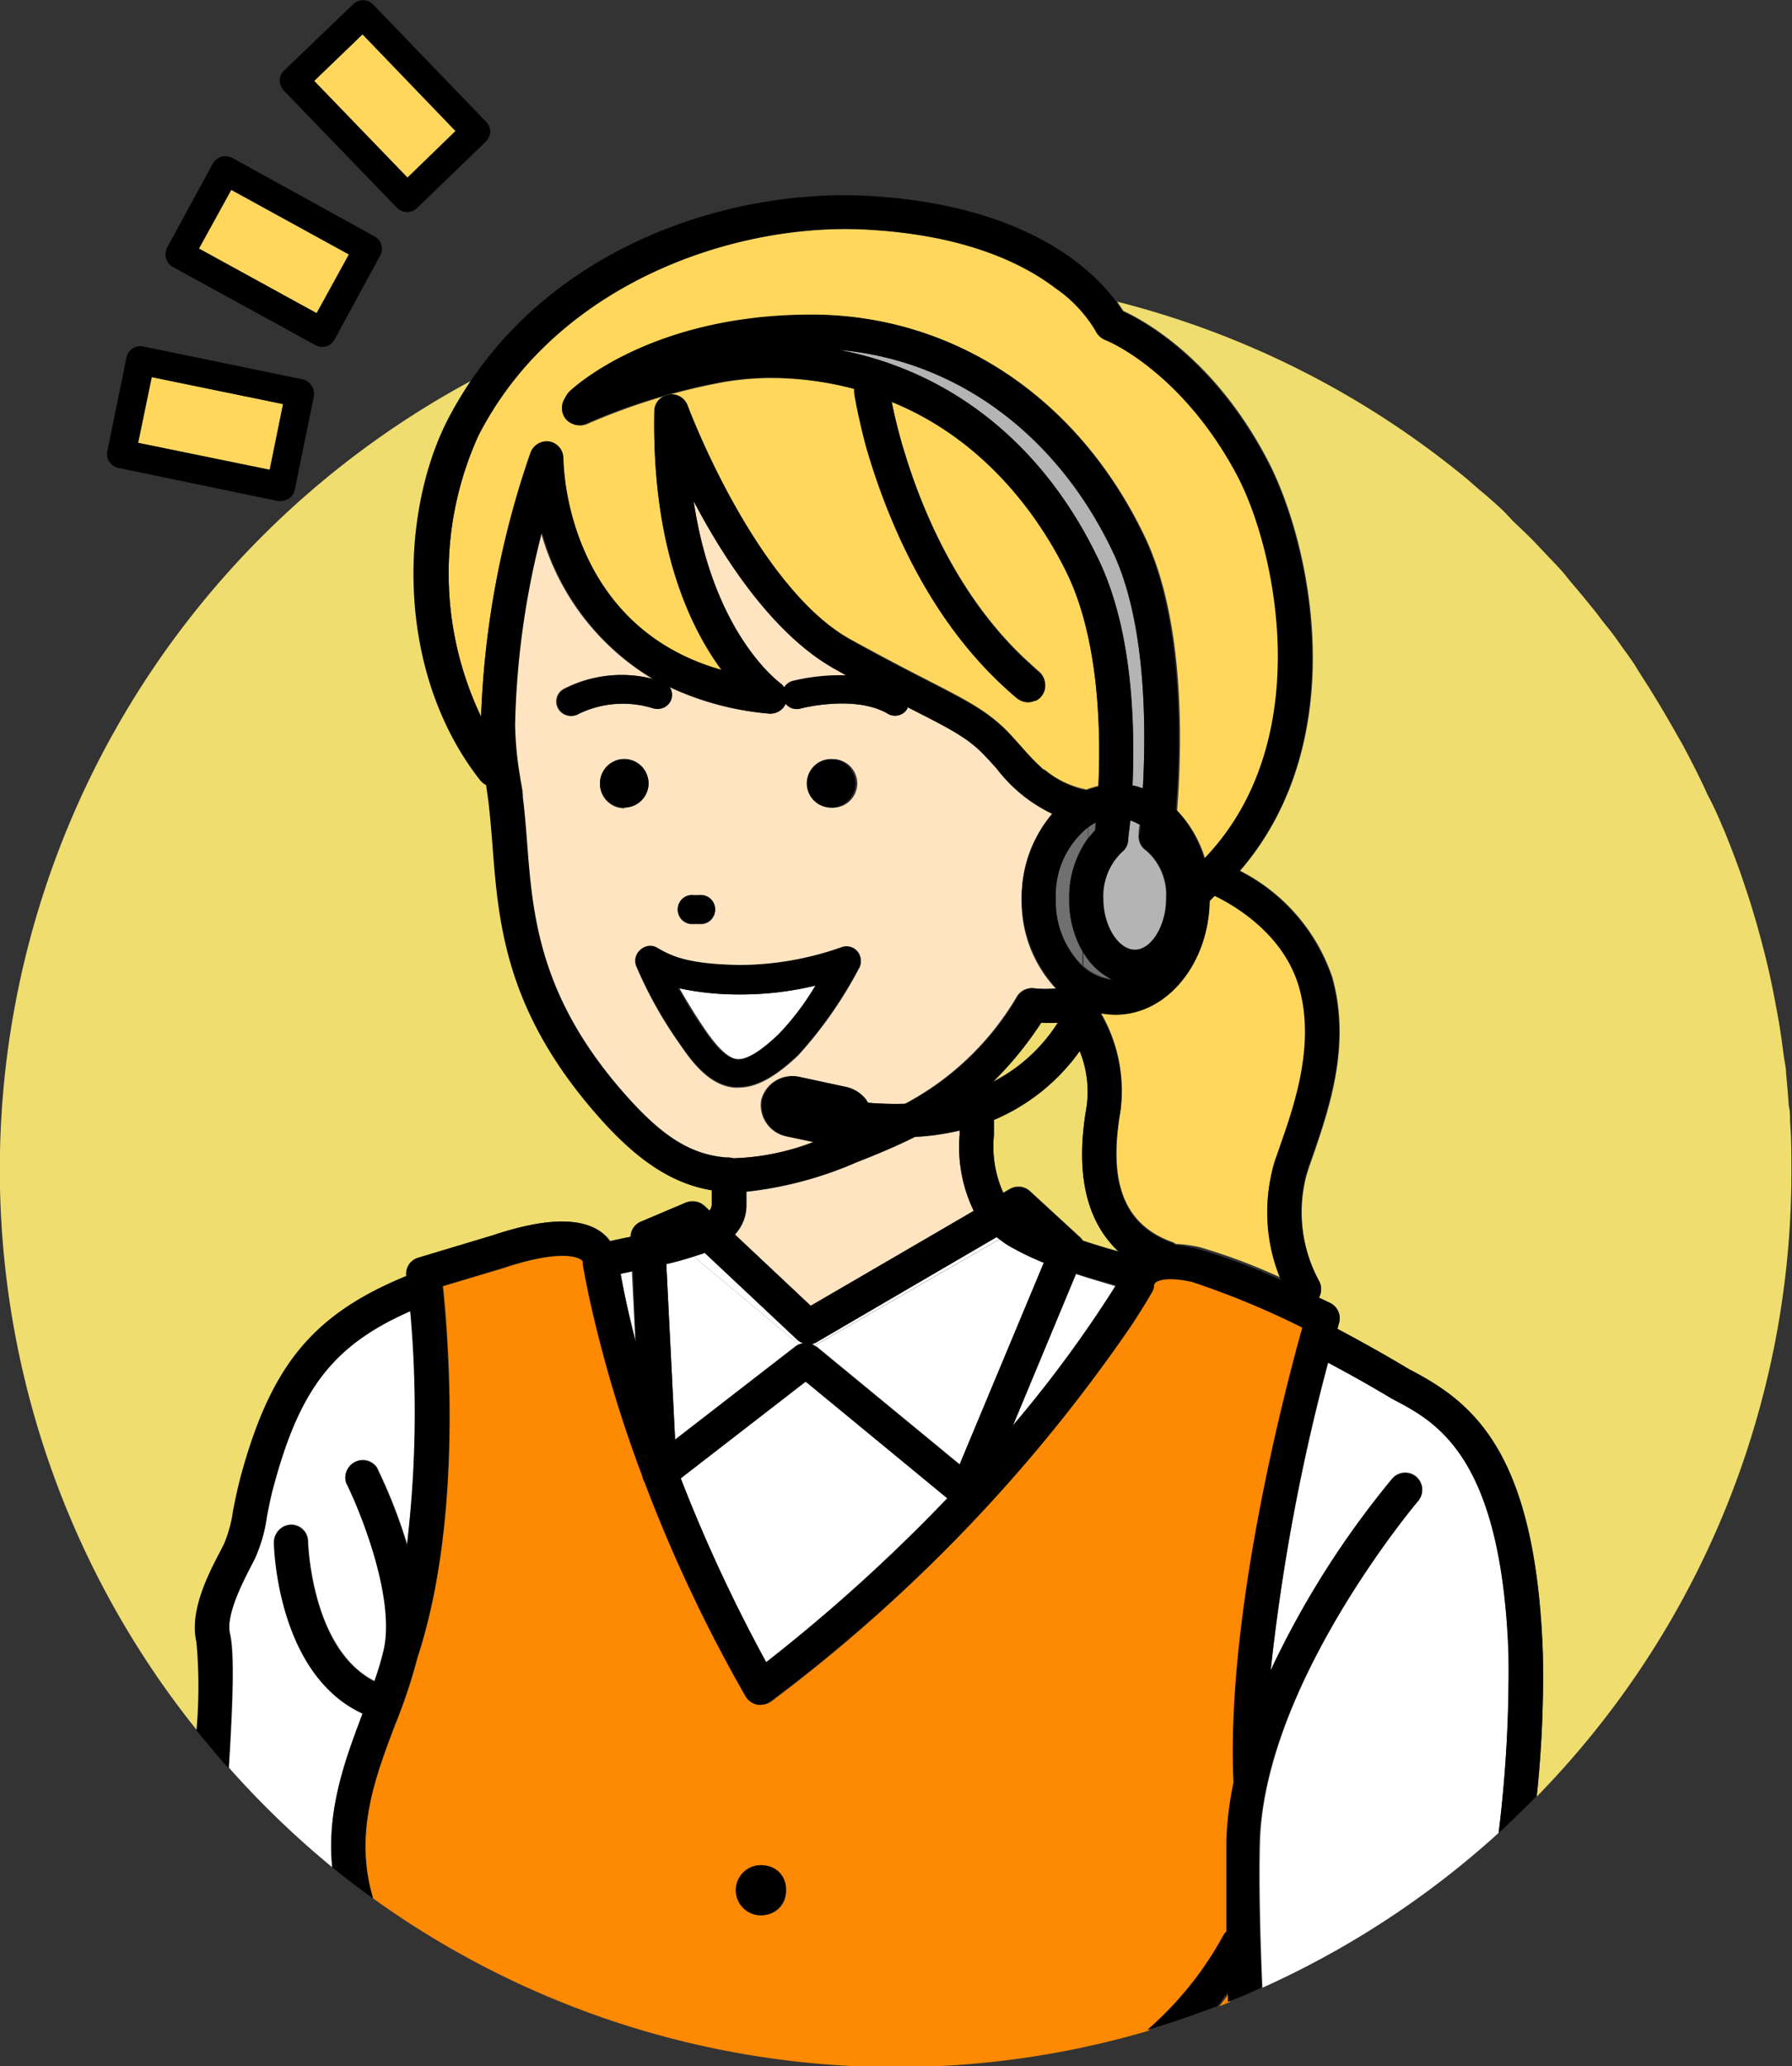 <svg xmlns="http://www.w3.org/2000/svg" viewBox="0 0 118.04 136.1"><rect x="0" y="0" width="118.04" height="136.1" fill="#333333" stroke="none"/><defs><style>.cls-1{fill:none}.cls-2{fill:#ffec75;fill-opacity:.92;fill-rule:evenodd}.cls-3{fill:#fff}.cls-4{fill:#ffe4c2}.cls-5{fill:#fe8902}.cls-6{fill:#ffd75d}.cls-7{fill:#717071}.cls-8{fill:#b4b4b5}</style></defs><g id="レイヤー_2" data-name="レイヤー 2"><g id="レイヤー_1-2" data-name="レイヤー 1"><path class="cls-1" d="M117 66.25c.08.42.16.85.23 1.28C117.19 67.1 117.11 66.67 117 66.25z"/><path class="cls-1" d="M105.13 40.26q.41.5.78 1Q105.54 40.76 105.13 40.26z"/><path class="cls-1" d="M110.48 48.18l.39.68z"/><path class="cls-1" d="M103.18 37.94c.28.31.56.63.83 1C103.74 38.57 103.46 38.25 103.18 37.94z"/><path class="cls-1" d="M117.87 72.8c0 .35.06.7.08 1C117.93 73.5 117.9 73.15 117.87 72.8z"/><path class="cls-1" d="M115.56 60.15c.13.41.24.82.36 1.24C115.8 61 115.69 60.56 115.56 60.15z"/><path class="cls-1" d="M117.53 69.44c0 .4.11.81.16 1.22C117.64 70.25 117.58 69.84 117.53 69.44z"/><path class="cls-1" d="M108.74 45.29l.61 1z"/><path class="cls-1" d="M101.12 35.72l.85.9z"/><path class="cls-1" d="M112.25 51.56c.11.22.2.44.3.66C112.45 52 112.36 51.78 112.25 51.56z"/><path class="cls-1" d="M114.6 57.21c.14.39.27.78.4 1.17C114.87 58 114.74 57.6 114.6 57.21z"/><path class="cls-1" d="M107 42.7c.24.33.48.66.71 1C107.46 43.36 107.22 43 107 42.7z"/><path class="cls-1" d="M113.5 54.35c.14.34.27.69.41 1C113.77 55 113.64 54.69 113.5 54.35z"/><path class="cls-1" d="M116.38 63.16c.1.42.2.85.29 1.27C116.58 64 116.48 63.58 116.38 63.16z"/><path class="cls-1" d="M99 33.62l.84.81z"/><path class="cls-1" d="M96.8 31.73l-.19-.16.79.69z"/><path class="cls-2" d="M13 108.17c-.49-2.06.8-4.53 1.57-6l.24-.47a8.52 8.52.0 0 0 .6-2.2c.14-.71.29-1.5.56-2.46 2-7.18 4.75-10.49 10.85-13a1.1 1.1.0 0 1 .77-1.2l4.89-1.47c3.42-1.14 5.77-1.21 7.14-.22a2.57 2.57.0 0 1 .59.6l1.06-.23.32-.06a1.11 1.11.0 0 1 .68-1l2.95-1.25a1.13 1.13.0 0 1 1.21.22l.34.32a.7.7.0 0 0 .17-.42c0-.15.0-.53.0-.93-2.44-.4-4.68-1.78-7.18-4.54-6.41-7.09-6.86-13-7.26-18.18-.08-1-.16-2-.27-2.91l-.15-1.06a1.36 1.36.0 0 1-.38-.3c-5.61-7.15-5.31-17.56-2.17-23.73A24.19 24.19.0 0 1 31 25.1 59 59 0 0 0 13 114 32.48 32.48.0 0 0 13 108.17z"/><path class="cls-2" d="M71.57 72.9a7.12 7.12.0 0 0-.45-3.7 13.28 13.28.0 0 1-5.65 4.53v1a7.49 7.49.0 0 0 .62 3.82l.43-.25a1.13 1.13.0 0 1 1.32.14l3.26 3a.92.92.0 0 1 .22.26c.87.29 1.7.54 2.37.72C71.53 80.43 70.81 77.25 71.57 72.9z"/><path class="cls-2" d="M69.68 67.35a8.06 8.06.0 0 1-1.09.0 23.42 23.42.0 0 1-3.15 3.87v0A11 11 0 0 0 69.68 67.35z"/><path class="cls-2" d="M74 20.48c1.39.64 6 3.14 9.49 9.8 2.86 5.42 5.69 18.4-1.8 27.07a12.3 12.3.0 0 1 6.07 7C89 68.77 87.59 72.92 86.54 76c-.19.54-.36 1-.5 1.5a9.62 9.62.0 0 0 .83 6.88 1.13 1.13.0 0 1 0 1.11l.77.37a1.12 1.12.0 0 1 .55 1.32h0l-.1.37c3.24 1.72 4.78 2.68 4.84 2.72 4.1 2.15 8.21 5.39 8.69 18.61a74.53 74.53.0 0 1-.39 9.45A58.81 58.81.0 0 0 118 77.08c0-1.09.0-2.16-.09-3.23.0-.35.0-.7-.08-1-.05-.71-.11-1.43-.18-2.14.0-.41-.11-.82-.16-1.22-.08-.64-.17-1.28-.27-1.91-.07-.43-.15-.86-.23-1.28-.11-.61-.23-1.22-.36-1.82-.09-.42-.19-.85-.29-1.27-.15-.6-.3-1.18-.46-1.77-.12-.42-.23-.83-.36-1.24-.17-.6-.36-1.18-.56-1.77-.13-.39-.26-.78-.4-1.17-.22-.61-.45-1.22-.69-1.82-.14-.35-.27-.7-.41-1-.3-.72-.62-1.43-1-2.13-.1-.22-.19-.44-.3-.66q-.66-1.37-1.38-2.7l-.39-.68c-.37-.65-.74-1.3-1.13-1.94l-.61-1c-.34-.53-.69-1.07-1-1.59-.23-.34-.47-.67-.71-1-.35-.49-.7-1-1.07-1.45s-.51-.66-.78-1-.74-.92-1.12-1.37-.55-.64-.83-1-.8-.89-1.21-1.32l-.85-.9c-.43-.44-.88-.87-1.33-1.29L99 33.62c-.5-.46-1-.91-1.55-1.36l-.79-.69-.11-.09A58.94 58.94.0 0 0 73.59 19.87C73.75 20.1 73.89 20.32 74 20.48z"/><path class="cls-3" d="M23.91 112.83c-5.6-2.58-5.83-10.9-5.84-11.27a1.14 1.14.0 0 1 1.11-1.15h0a1.12 1.12.0 0 1 1.12 1.11c0 .07.2 7.09 4.38 9.2a19.26 19.26.0 0 0 .62-2.08c.77-3.38-1.52-9-2.47-11a1.13 1.13.0 0 1 2-1 34.59 34.59.0 0 1 2 5.1 74.19 74.19.0 0 0 .22-15.41c-5 2.19-7.22 5-8.94 11.27-.25.87-.39 1.62-.52 2.28a9.85 9.85.0 0 1-.8 2.78l-.26.51c-.58 1.12-1.66 3.2-1.37 4.44s.2 4.34-.08 8.82A60.55 60.55.0 0 0 21.9 123C21.53 119.17 22.77 115.83 23.91 112.83z"/><path class="cls-3" d="M70.88 83.92l-4.16 10a80.78 80.78.0 0 0 6.79-9.19C72.81 84.51 71.88 84.25 70.88 83.92z"/><path class="cls-3" d="M62.4 98.69 53.07 91l-8.23 6.37a102.67 102.67.0 0 0 5.63 12.11A111.81 111.81.0 0 0 62.4 98.69z"/><path class="cls-3" d="M99.38 108.93c-.47-13-4.74-15.26-7.56-16.74-.09.0-1.48-.92-4.33-2.44A133.53 133.53.0 0 0 83.71 110a59.46 59.46.0 0 1 8-12.62 1.12 1.12.0 1 1 1.71 1.46C93.3 99 83.34 110.8 83 121.27c-.07 2.64.0 6.17.16 9.65a59.31 59.31.0 0 0 15.55-10.19A87.28 87.28.0 0 0 99.38 108.93z"/><path class="cls-3" d="M40.85 83.9c.3 1.53.65 3 1 4.5l-.23-4.67z"/><path class="cls-4" d="M51.38 45a1 1 0 0 1 .31.32.94.94.0 0 1 .55-.42 13.19 13.19.0 0 1 3.55-.37L55 44.07C51 41.85 47.74 36.92 45.69 33 47 41.83 51.33 44.91 51.38 45z"/><path class="cls-4" d="M67.3 59.2a8.41 8.41.0 0 1 2-5.6 10 10 0 0 1-3.63-2.94c-.21-.24-.43-.49-.68-.75-1.14-1.24-2.16-1.77-4.9-3.17l-.34-.17s0 .07.0.11a.93.93.0 0 1-.81.46.9.9.0 0 1-.47-.13c-2.16-1.27-5.69-.36-5.73-.35a.92.92.0 0 1-1-.31 1.1 1.1.0 0 1-1.11.65 19.21 19.21.0 0 1-6.6-1.77.92.92.0 0 1 .13.82.94.94.0 0 1-1.18.6 6.75 6.75.0 0 0-4.9.36.93.93.0 1 1-1-1.61 8.22 8.22.0 0 1 5.92-.67 16.34 16.34.0 0 1-7.37-9.68 54.94 54.94.0 0 0-1.77 12.69 22.49 22.49.0 0 0 .33 3.44c.06.44.13.88.18 1.31.12 1 .2 2 .28 3 .37 4.85.8 10.33 6.69 16.85 2.24 2.48 4.1 3.73 6.5 3.9a.66.66.0 0 1 .15.0h0a1 1 0 0 1 .25.05 16 16 0 0 0 5.31-1.07l-1.7-.36a2.1 2.1.0 0 1-1.71-2.42h0a2.09 2.09.0 0 1 2.56-1.49l2.93.63a2.28 2.28.0 0 1 1.33.81 1.94 1.94.0 0 1 .15.24 21.35 21.35.0 0 0 2.49.07 18.72 18.72.0 0 0 7.39-7.09 1.13 1.13.0 0 1 1.13-.51 7 7 0 0 0 1.41.0A8.34 8.34.0 0 1 67.3 59.2zM54.87 50a1.6 1.6.0 1 1-1.6 1.6A1.6 1.6.0 0 1 54.87 50zm-9.19 9h.39a.94.94.0 1 1 0 1.87h-.39a.94.94.0 1 1 0-1.87zm-4.55-5.76a1.6 1.6.0 1 1 1.59-1.59A1.6 1.6.0 0 1 41.13 53.19zM56.59 63.78a27.72 27.72.0 0 1-4 5.73c-1.54 1.46-2.78 2.13-3.93 2.13a1.83 1.83.0 0 1-.33.0c-1.53-.16-2.64-1.51-3.51-2.8a27.5 27.5.0 0 1-2.92-5.21.94.94.0 0 1 1.36-1.14c1 .6 2.1 1.1 5.48 1.16a20.38 20.38.0 0 0 6.68-1.17.94.94.0 0 1 1.17 1.32z"/><path class="cls-4" d="M63.22 74.74v-.27a16.37 16.37.0 0 1-2.95.42c-1.23.62-2.51 1.15-3.86 1.68a24.89 24.89.0 0 1-7.24 1.93c0 .36.0.69.0.82a2.8 2.8.0 0 1-.76 2l5 4.7 10.73-6.27A9.64 9.64.0 0 1 63.22 74.74z"/><path class="cls-5" d="M85.78 87.43a54.9 54.9.0 0 0-7.24-3c-1.62-.39-2.22-.11-2.37.0a.31.31.0 0 0-.15.21 1 1 0 0 1-.14.46c-.07.13-.52.91-1.35 2.18a104.89 104.89.0 0 1-23.71 24.78 1.14 1.14.0 0 1-.68.23.75.75.0 0 1-.21.0 1.14 1.14.0 0 1-.76-.52 98.12 98.12.0 0 1-6.66-14.11 1.31 1.31.0 0 1-.16-.43 85 85 0 0 1-3.5-11.8c-.15-.72-.29-1.43-.42-2.16.0-.12.0-.07.0-.18h0a.94.94.0 0 0-.18-.15c-.29-.16-1.5-.61-5.09.59l-3.77 1.13-.2.06C29.52 88 30.55 99.9 27.5 109.2a35.12 35.12.0 0 1-1.42 4.28c-1.31 3.41-2.65 6.94-1.65 11l.15.56a58.95 58.95.0 0 0 51.06 8.72 22.54 22.54.0 0 0 5-6.21.93.93.0 0 1 .21-.27c-.06-2.2-.09-4.29.0-6a22.65 22.65.0 0 1 .47-3.82c-.5-10.76 3.22-25.22 4.43-29.59C85.72 87.67 85.75 87.54 85.78 87.43zm-35.41 38.7a1.65 1.65.0 1 1 1.4-1.63A1.53 1.53.0 0 1 50.37 126.13z"/><path class="cls-5" d="M81 131.23c-.21.29-.44.6-.68.91l.7-.28v-.16z"/><path class="cls-6" d="M15.82 12.14h4.42v8.85H15.82z" transform="translate(-5.17 24.4) rotate(-61.23)"/><path class="cls-6" d="M23.15 2.56h4.42v8.85H23.15z" transform="translate(2.26 19.56) rotate(-43.97)"/><path class="cls-6" d="M11.67 23.46h4.42v8.85H11.67z" transform="translate(-16.23 35.91) rotate(-78.47)"/><path class="cls-6" d="M58.72 26.39c.13.66.36 1.68.71 2.9l.31 1c1.25 3.91 3.67 9.41 8.12 13.41l.15.14c.14.12.27.25.42.37a1.12 1.12.0 0 1 .14 1.58 1.07 1.07.0 0 1-.36.28h-.07a1.13 1.13.0 0 1-.44.1A1.16 1.16.0 0 1 67 46c-6-5-8.74-12.36-9.9-16.66-.1-.39-.19-.75-.27-1.09-.33-1.37-.46-2.26-.48-2.4a1.48 1.48.0 0 1 0-.21 21.68 21.68.0 0 0-5.67-.74 18.85 18.85.0 0 0-3 .27 40.86 40.86.0 0 0-9 2.76 1.14 1.14.0 0 1-1.3-.27 1.12 1.12.0 0 1-.27-.85 1.06 1.06.0 0 1 .14-.48l.16-.28a1.55 1.55.0 0 1 .19-.24c.21-.2 5.35-5.06 15.94-5.06 9.34.0 17.53 5.47 21.89 14.63 2.64 5.54 2.44 13.77 2.11 18a7.87 7.87.0 0 1 1.86 3.24c7.47-7.73 4.76-20.37 2.17-25.26-3.67-7-8.63-8.9-8.68-8.92a1.12 1.12.0 0 1-.64-.59A9.25 9.25.0 0 0 69.54 19c-2.19-1.67-6-3.52-12.45-3.87-6.73-.37-15.22 1.95-21.1 7.58a22.36 22.36.0 0 0-4.48 6 21.94 21.94.0 0 0 .18 18.51 59.26 59.26.0 0 1 3.25-17.41 1.14 1.14.0 0 1 1.25-.72h0a1.12 1.12.0 0 1 .9 1.1 16.71 16.71.0 0 0 .22 2.15C37.9 35.7 40 42 47.54 44.16c-2.07-2.8-4.59-8-4.44-16.92a1.34 1.34.0 0 0 0-.2A1.13 1.13.0 0 1 44 26a1.11 1.11.0 0 1 1 .35 1.31 1.31.0 0 1 .24.37c0 .12 4.44 11.93 10.83 15.41 2.13 1.17 3.73 2 5 2.65 2.82 1.45 4.11 2.11 5.53 3.64l.7.78a17 17 0 0 0 1.43 1.47h.06A6.18 6.18.0 0 0 71.57 52a5.4 5.4.0 0 1 .78-.24c.17-3.86.0-9.66-2-13.92C68.94 34.91 65.46 29.13 58.72 26.39z"/><path class="cls-6" d="M84.41 75.22c1-2.75 2.26-6.51 1.18-10.21s-4.54-5.5-5.56-6l-.34.29c-.06 4.13-2.81 7.47-6.19 7.47a5.57 5.57.0 0 1-.83-.07h-.16v0a10.2 10.2.0 0 1 1.3 6.47c-.83 4.77.27 7.52 3.46 8.65a1.08 1.08.0 0 1 .18.11 8.71 8.71.0 0 1 1.64.23 39.53 39.53.0 0 1 5.3 2 11.42 11.42.0 0 1-.48-7.51C84 76.32 84.22 75.79 84.41 75.22z"/><path class="cls-3" d="M53.76 64.91a20.84 20.84.0 0 1-5 .59 18.55 18.55.0 0 1-4-.41c.41.73.95 1.63 1.66 2.68.88 1.29 1.57 1.93 2.17 2s1.54-.46 2.76-1.61A17.46 17.46.0 0 0 53.76 64.91z"/><path class="cls-7" d="M70.43 59.2a6.62 6.62.0 0 1 1.23-4v-.76a5.74 5.74.0 0 0-2.14 4.72 6 6 0 0 0 1.77 4.42v-.92A6.75 6.75.0 0 1 70.43 59.2z"/><path class="cls-7" d="M73.05 64.38l-.12.06a3.4 3.4.0 0 0 .34.07A1.59 1.59.0 0 1 73.05 64.38z"/><path class="cls-7" d="M71.36 62.7v.92a3.44 3.44.0 0 0 1.61.82l.12-.06A4.54 4.54.0 0 1 71.36 62.7z"/><path class="cls-7" d="M72.13 54.69c0-.15.0-.33.05-.51a3.58 3.58.0 0 0-.49.3v.76A6.19 6.19.0 0 1 72.13 54.69z"/><path class="cls-8" d="M72.36 36.85c2.21 4.63 2.41 10.78 2.24 14.88a4.07 4.07.0 0 1 .68.2c.23-4.12.2-11-2-15.61-3.69-7.74-10.33-12.6-18-13.27C62.7 24.47 68.77 29.32 72.36 36.85z"/><path class="cls-8" d="M75.52 56.05A1.11 1.11.0 0 1 75 55c0-.16.0-.4.07-.67a3.45 3.45.0 0 0-.65-.3c0 .54-.1 1-.14 1.34a1.1 1.1.0 0 1-.42.76 4 4 0 0 0-1.22 3.07c0 1.81 1 3.4 2.08 3.4s2.08-1.59 2.08-3.4A3.87 3.87.0 0 0 75.52 56.05z"/><path class="cls-3" d="M53.81 88.7l9.4 7.74 5.55-13.3A17.29 17.29.0 0 1 66.36 82c-.19-.12-.35-.24-.52-.37l-12.18 7A1.09 1.09.0 0 1 53.81 88.7z"/><path class="cls-3" d="M43.89 83.26l.58 11.56 7.93-6.14a1 1 0 0 1 .22-.13L45.7 82.76C45.14 82.94 44.54 83.11 43.89 83.26z"/><path class="cls-3" d="M53.81 88.36a1 1 0 0 1-.36.14 1.13 1.13.0 0 1 .21.12l12.18-7-.2-.14z"/><path class="cls-3" d="M52.48 88.21l-6.06-5.69c-.23.09-.48.16-.72.24l6.92 5.79.27-.09A1 1 0 0 1 52.48 88.21z"/><path d="M11.36 17.57l9.41 5.16a.89.89.0 0 0 .45.12.94.94.0 0 0 .82-.49l3-5.52a.93.93.0 0 0-.37-1.27L15.3 10.4a1 1 0 0 0-.72-.08 1 1 0 0 0-.56.45l-3 5.52a1 1 0 0 0-.08.72A1 1 0 0 0 11.36 17.57zM23 16.76l-2.13 3.87-7.76-4.26 2.13-3.87z"/><path d="M26.14 13.68a1 1 0 0 0 .68.29.92.92.0 0 0 .65-.27L32 9.33a1 1 0 0 0 .29-.66A.93.93.0 0 0 32 8L24.57.29a.92.92.0 0 0-1.32.0L18.72 4.64a.89.89.0 0 0-.29.65 1 1 0 0 0 .26.67zM23.88 2.26 30 8.63 26.84 11.7 20.69 5.33z"/><path d="M18.5 33a1 1 0 0 0 .52-.16.93.93.0 0 0 .4-.59l1.26-6.17A1 1 0 0 0 20 25L9.44 22.82a.94.94.0 0 0-1.11.73L7.07 29.72a.92.92.0 0 0 .14.7.93.93.0 0 0 .59.4L18.31 33zm.15-6.38-.88 4.33L9.1 29.17 10 24.84z"/><path d="M54.87 53.19a1.6 1.6.0 0 0 0-3.19 1.6 1.6.0 1 0 0 3.19z"/><path d="M42.72 51.6a1.6 1.6.0 1 0-1.59 1.59A1.6 1.6.0 0 0 42.72 51.6z"/><path d="M45.68 60.82h.39a.94.94.0 1 0 0-1.87h-.39a.94.94.0 1 0 0 1.87z"/><path d="M42.18 62.56a.93.93.0 0 0-.28 1 27.5 27.5.0 0 0 2.92 5.21c.87 1.29 2 2.64 3.51 2.8a1.83 1.83.0 0 0 .33.0c1.15.0 2.39-.67 3.93-2.13a27.72 27.72.0 0 0 4-5.73.94.94.0 0 0-1.17-1.32 20.38 20.38.0 0 1-6.68 1.17c-3.38-.06-4.48-.56-5.48-1.16A.93.93.0 0 0 42.18 62.56zm6.53 2.94a20.84 20.84.0 0 0 5-.59 17.46 17.46.0 0 1-2.46 3.24c-1.22 1.15-2.13 1.69-2.76 1.61s-1.29-.7-2.17-2c-.71-1-1.25-2-1.66-2.68A18.55 18.55.0 0 0 48.71 65.5z"/><path d="M101.63 108.85c-.48-13.22-4.59-16.46-8.69-18.61-.06.0-1.6-1-4.84-2.72l.1-.37h0a1.12 1.12.0 0 0-.55-1.32l-.77-.37a1.13 1.13.0 0 0 0-1.11A9.62 9.62.0 0 1 86 77.46c.14-.46.31-1 .5-1.5 1-3 2.49-7.19 1.21-11.58a12.3 12.3.0 0 0-6.07-7c7.49-8.67 4.66-21.65 1.8-27.07-3.52-6.66-8.1-9.16-9.49-9.8-.1-.16-.24-.38-.4-.61-1.46-2-5.78-6.4-16.37-7-9-.47-20.1 3.16-26.18 12.21a24.19 24.19.0 0 0-1.53 2.57c-3.14 6.17-3.44 16.58 2.17 23.73a1.36 1.36.0 0 0 .38.3l.15 1.06c.11.94.19 1.9.27 2.91.4 5.2.85 11.09 7.26 18.18 2.5 2.76 4.74 4.14 7.18 4.54.0.4.0.78.0.93a.7.7.0 0 1-.17.42l-.34-.32a1.13 1.13.0 0 0-1.21-.22l-2.95 1.25a1.11 1.11.0 0 0-.68 1l-.32.06-1.06.23a2.57 2.57.0 0 0-.59-.6c-1.37-1-3.72-.92-7.14.22l-4.89 1.47a1.1 1.1.0 0 0-.77 1.2c-6.1 2.51-8.86 5.82-10.85 13-.27 1-.42 1.75-.56 2.46a8.52 8.52.0 0 1-.6 2.2l-.24.47c-.77 1.47-2.06 3.94-1.57 6a32.48 32.48.0 0 1 0 5.8c.46.57.93 1.13 1.41 1.69l.7.81c.28-4.48.36-7.65.08-8.82s.79-3.32 1.37-4.44l.26-.51a9.85 9.85.0 0 0 .8-2.78c.13-.66.27-1.41.52-2.28 1.72-6.22 3.95-9.08 8.94-11.27a74.19 74.19.0 0 1-.22 15.41 34.59 34.59.0 0 0-2-5.1 1.13 1.13.0 0 0-2 1c.95 1.9 3.24 7.57 2.47 11a19.26 19.26.0 0 1-.62 2.08c-4.18-2.11-4.37-9.13-4.38-9.2a1.12 1.12.0 0 0-1.12-1.11h0a1.14 1.14.0 0 0-1.11 1.15c0 .37.24 8.69 5.84 11.27-1.14 3-2.38 6.34-2 10.12.29.24.59.47.89.7.59.46 1.18.9 1.79 1.34l-.15-.56c-1-4 .34-7.54 1.65-11a35.12 35.12.0 0 0 1.42-4.28c3.05-9.3 2-21.25 1.66-24.49l.2-.06 3.77-1.13c3.59-1.2 4.8-.75 5.09-.59a.94.94.0 0 1 .18.15h0c0 .11.0.06.0.18.13.73.27 1.44.42 2.16a85 85 0 0 0 3.5 11.8 1.31 1.31.0 0 0 .16.43 98.12 98.12.0 0 0 6.66 14.11 1.14 1.14.0 0 0 .76.52.75.75.0 0 0 .21.0 1.14 1.14.0 0 0 .68-.23A104.89 104.89.0 0 0 74.53 87.29c.83-1.27 1.28-2.05 1.35-2.18a1 1 0 0 0 .14-.46.31.31.0 0 1 .15-.21c.15-.09.75-.37 2.37.0a54.9 54.9.0 0 1 7.24 3c0 .11-.06.24-.1.37-1.21 4.37-4.93 18.83-4.43 29.59a22.65 22.65.0 0 0-.47 3.82c0 1.73.0 3.82.0 6a.93.93.0 0 0-.21.27 22.54 22.54.0 0 1-5 6.21c1.57-.46 3.11-1 4.63-1.57.24-.31.47-.62.68-.91v.47.16c.38-.15.76-.29 1.13-.45l1.09-.49c-.12-3.48-.23-7-.16-9.65C83.34 110.8 93.3 99 93.4 98.88a1.12 1.12.0 1 0-1.71-1.46 59.46 59.46.0 0 0-8 12.62 133.53 133.53.0 0 1 3.78-20.29c2.85 1.52 4.24 2.39 4.33 2.44 2.82 1.48 7.09 3.72 7.56 16.74a87.28 87.28.0 0 1-.64 11.8c.45-.41.88-.83 1.31-1.25s.8-.78 1.19-1.18A74.53 74.53.0 0 0 101.63 108.85zM31.51 28.69a22.36 22.36.0 0 1 4.48-6c5.88-5.63 14.37-7.95 21.1-7.58 6.43.35 10.26 2.2 12.45 3.87a9.25 9.25.0 0 1 2.62 2.81 1.12 1.12.0 0 0 .64.59s5 2 8.68 8.92c2.59 4.89 5.3 17.53-2.17 25.26a7.87 7.87.0 0 0-1.86-3.24c.33-4.23.53-12.46-2.11-18C71 26.19 62.79 20.72 53.45 20.72c-10.59.0-15.73 4.86-15.94 5.06a1.55 1.55.0 0 0-.19.24l-.16.28a1.06 1.06.0 0 0-.14.48 1.12 1.12.0 0 0 .27.85 1.14 1.14.0 0 0 1.3.27 40.86 40.86.0 0 1 9-2.76 18.85 18.85.0 0 1 3-.27 21.68 21.68.0 0 1 5.67.74 1.48 1.48.0 0 0 0 .21c0 .14.15 1 .48 2.4.08.34.17.7.27 1.09C58.24 33.61 61 40.94 67 46a1.16 1.16.0 0 0 .72.26 1.13 1.13.0 0 0 .44-.1h.07a1.07 1.07.0 0 0 .36-.28 1.12 1.12.0 0 0-.14-1.58c-.15-.12-.28-.25-.42-.37l-.15-.14c-4.45-4-6.87-9.5-8.12-13.41l-.31-1c-.35-1.22-.58-2.24-.71-2.9 6.74 2.74 10.22 8.52 11.61 11.43 2 4.26 2.19 10.06 2 13.92a5.4 5.4.0 0 0-.78.24 6.18 6.18.0 0 1-2.71-1.3h-.06a17 17 0 0 1-1.43-1.47l-.7-.78c-1.42-1.53-2.71-2.19-5.53-3.64-1.29-.66-2.89-1.48-5-2.65C49.73 38.61 45.33 26.8 45.29 26.68a1.31 1.31.0 0 0-.24-.37A1.11 1.11.0 0 0 44 26 1.13 1.13.0 0 0 43.1 27a1.34 1.34.0 0 1 0 .2c-.15 8.87 2.37 14.12 4.44 16.92C40 42 37.9 35.7 37.33 32.33a16.71 16.71.0 0 1-.22-2.15 1.12 1.12.0 0 0-.9-1.1h0a1.14 1.14.0 0 0-1.25.72A59.26 59.26.0 0 0 31.69 47.2 21.94 21.94.0 0 1 31.51 28.69zm52.9 46.53c-.19.57-.38 1.1-.52 1.58a11.42 11.42.0 0 0 .48 7.51 39.53 39.53.0 0 0-5.3-2A8.71 8.71.0 0 0 77.43 82a1.08 1.08.0 0 0-.18-.11c-3.19-1.13-4.29-3.88-3.46-8.65a10.2 10.2.0 0 0-1.3-6.47v0h.16a5.57 5.57.0 0 0 .83.07c3.38.0 6.13-3.34 6.19-7.47L80 59c1 .48 4.51 2.36 5.56 6S85.36 72.47 84.41 75.22zM45.7 82.76c.24-.08.49-.15.72-.24l6.06 5.69a1 1 0 0 0 .41.25l-.27.09a1 1 0 0 0-.22.13l-7.93 6.14-.58-11.56C44.54 83.11 45.14 82.94 45.7 82.76zm18.43-3L53.4 86l-5-4.7a2.8 2.8.0 0 0 .76-2c0-.13.0-.46.0-.82a24.89 24.89.0 0 0 7.24-1.93c1.35-.53 2.63-1.06 3.86-1.68a16.37 16.37.0 0 0 2.95-.42v.27A9.64 9.64.0 0 0 64.13 79.73zM45.69 33C47.74 36.92 51 41.85 55 44.07l.75.41a13.19 13.19.0 0 0-3.55.37.94.94.0 0 0-.55.42 1 1 0 0 0-.31-.32C51.33 44.91 47 41.83 45.69 33zM65.44 71.23a23.42 23.42.0 0 0 3.15-3.87 8.06 8.06.0 0 0 1.09.0 11 11 0 0 1-4.23 3.9zm8.46-15.1a1.1 1.1.0 0 0 .42-.76c0-.34.09-.8.14-1.34a3.45 3.45.0 0 1 .65.3c0 .27.0.51-.07.67a1.11 1.11.0 0 0 .48 1 3.87 3.87.0 0 1 1.32 3.15c0 1.81-1 3.4-2.08 3.4S72.68 61 72.68 59.2A4 4 0 0 1 73.9 56.13zm1.38-4.2a4.07 4.07.0 0 0-.68-.2c.17-4.1.0-10.25-2.24-14.88-3.59-7.53-9.66-12.38-17.06-13.8 7.68.67 14.32 5.53 18 13.27C75.48 40.89 75.51 47.81 75.28 51.93zm-3.59 2.55a3.58 3.58.0 0 1 .49-.3c0 .18.0.36-.05.51a6.19 6.19.0 0 0-.47.55 6.62 6.62.0 0 0-1.23 4 6.75 6.75.0 0 0 .93 3.5 4.54 4.54.0 0 0 1.69 1.68 1.59 1.59.0 0 0 .22.13 3.4 3.4.0 0 1-.34-.07 3.44 3.44.0 0 1-1.61-.82 6 6 0 0 1-1.77-4.42A5.74 5.74.0 0 1 71.69 54.48zm-8.48 42-9.4-7.74a1.09 1.09.0 0 0-.15-.08 1.13 1.13.0 0 0-.21-.12 1 1 0 0 0 .36-.14l11.83-6.91.2.14c.17.13.33.25.52.37a17.29 17.29.0 0 0 2.4 1.18zm4.63-18a1.13 1.13.0 0 0-1.32-.14l-.43.25a7.49 7.49.0 0 1-.62-3.82v-1a13.28 13.28.0 0 0 5.65-4.53 7.12 7.12.0 0 1 .45 3.7c-.76 4.35.0 7.53 2.12 9.51-.67-.18-1.5-.43-2.37-.72a.92.92.0 0 0-.22-.26zm-33.4-26c0-.43-.12-.87-.18-1.31a22.49 22.49.0 0 1-.33-3.44A54.94 54.94.0 0 1 35.7 35.05a16.34 16.34.0 0 0 7.37 9.68 8.22 8.22.0 0 0-5.92.67.93.93.0 1 0 1 1.61 6.75 6.75.0 0 1 4.9-.36.94.94.0 0 0 1.18-.6.92.92.0 0 0-.13-.82A19.21 19.21.0 0 0 50.65 47a1.1 1.1.0 0 0 1.11-.65.92.92.0 0 0 1 .31s3.57-.92 5.73.35a.9.9.0 0 0 .47.13.93.93.0 0 0 .81-.46s0-.08.0-.11l.34.17c2.74 1.4 3.76 1.93 4.9 3.17.25.26.47.51.68.75a10 10 0 0 0 3.63 2.94 8.74 8.74.0 0 0 .28 11.5 7 7 0 0 1-1.41.0 1.13 1.13.0 0 0-1.13.51 18.72 18.72.0 0 1-7.39 7.09 21.35 21.35.0 0 1-2.49-.07 1.94 1.94.0 0 0-.15-.24 2.28 2.28.0 0 0-1.33-.81l-2.93-.63a2.09 2.09.0 0 0-2.56 1.49h0a2.1 2.1.0 0 0 1.71 2.42l1.7.36a16 16 0 0 1-5.31 1.07 1 1 0 0 0-.25-.05h0a.66.66.0 0 0-.15.0c-2.4-.17-4.26-1.42-6.5-3.9-5.89-6.52-6.32-12-6.69-16.85C34.64 54.45 34.56 53.47 34.44 52.49zM41.89 88.4c-.39-1.47-.74-3-1-4.5l.81-.17zM53.07 91l9.33 7.68a111.81 111.81.0 0 1-11.93 10.8 102.67 102.67.0 0 1-5.63-12.11zm13.65 2.87 4.16-10c1 .33 1.93.59 2.63.77A80.78 80.78.0 0 1 66.72 93.88z"/><path d="M50.37 122.87a1.65 1.65.0 1 0 1.4 1.63A1.53 1.53.0 0 0 50.37 122.87z"/></g></g></svg>